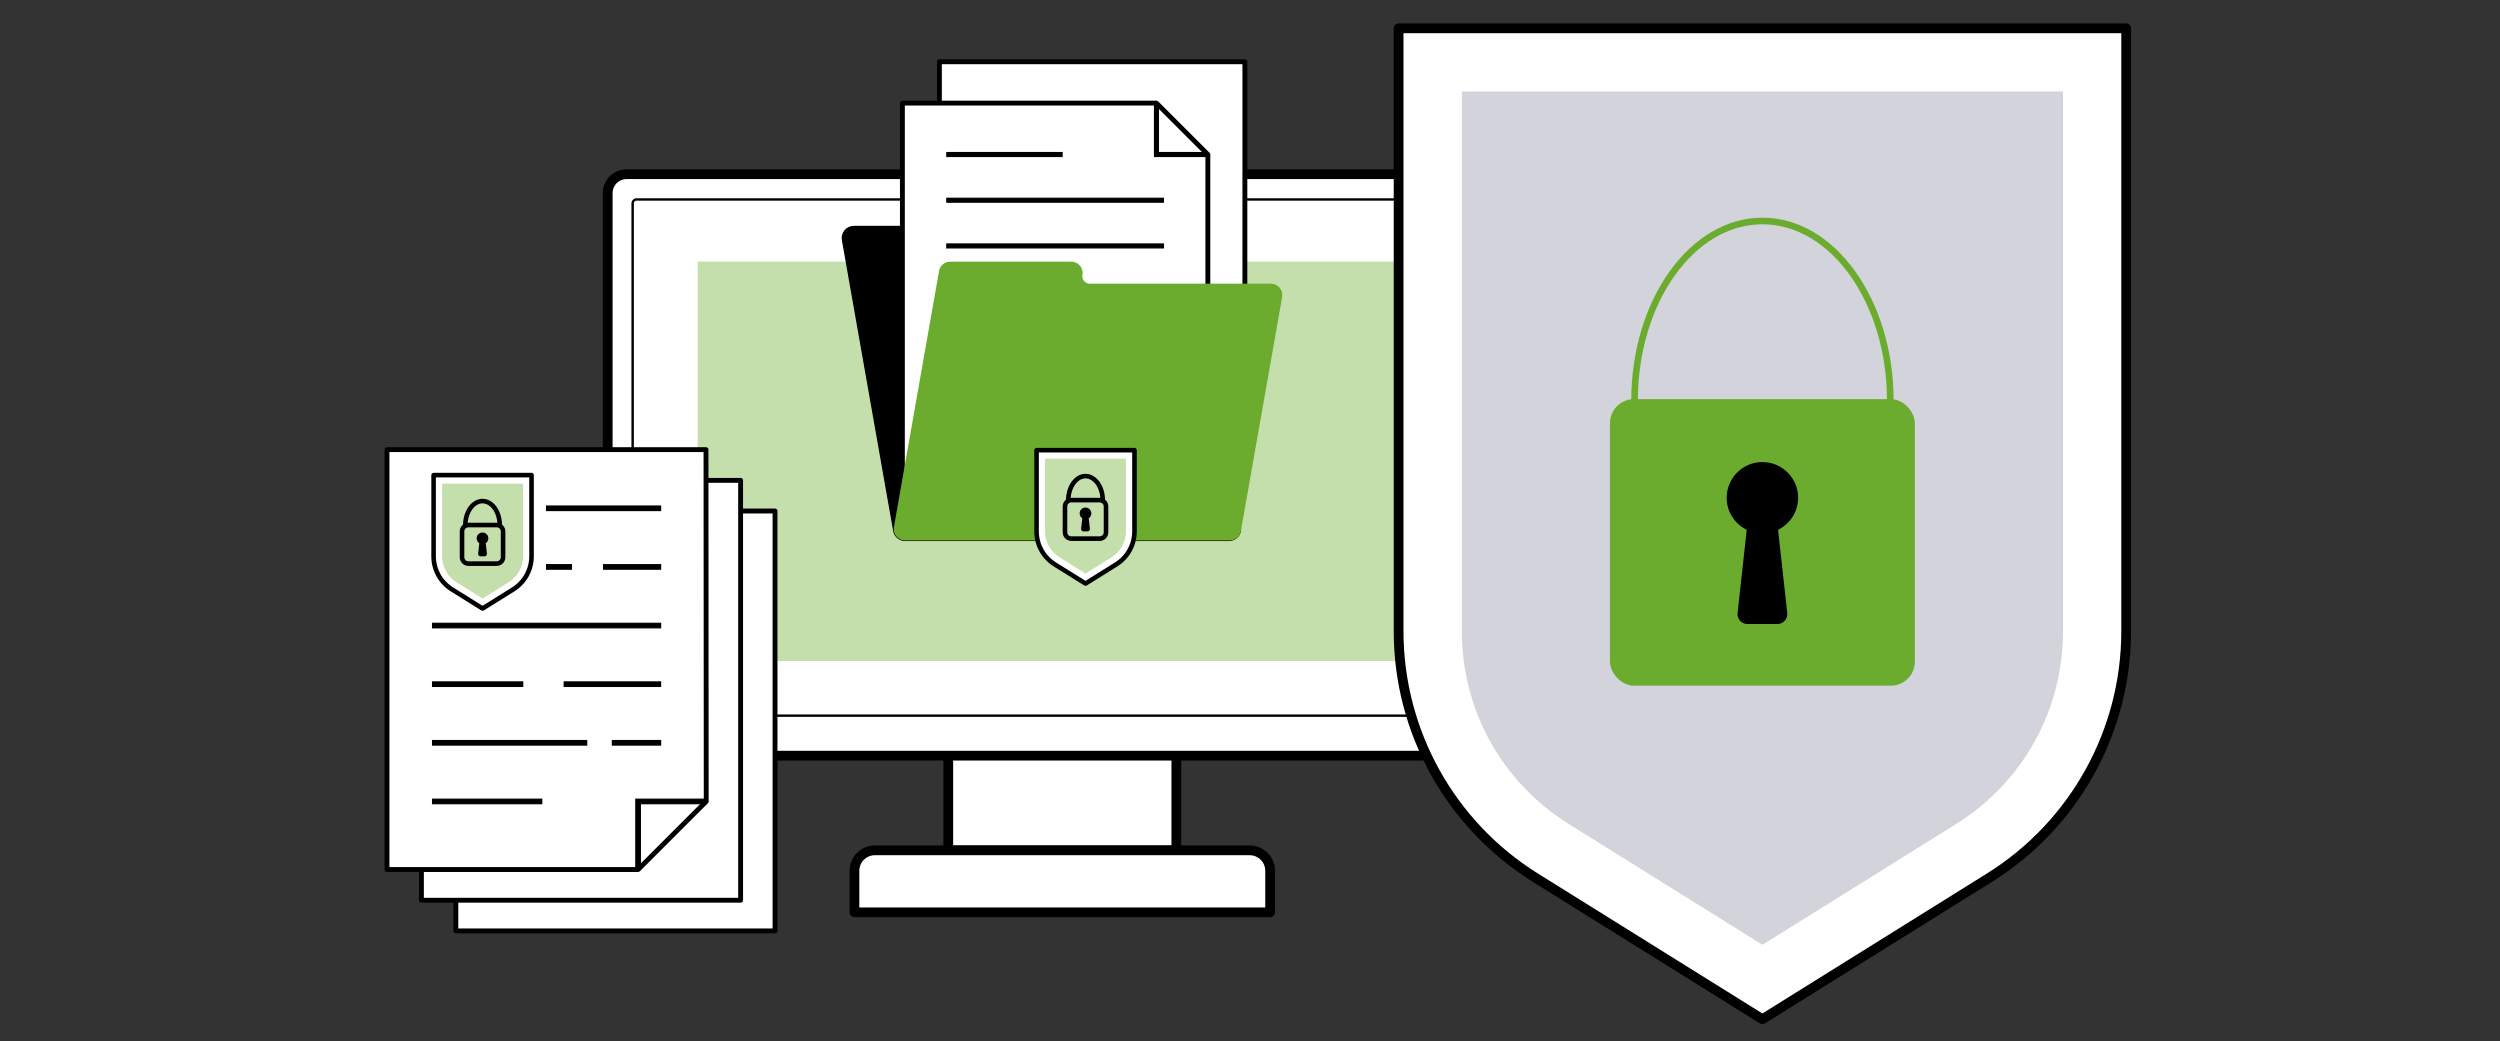 <?xml version="1.0" encoding="UTF-8"?>
<svg id="Ebene_5" data-name="Ebene 5" xmlns="http://www.w3.org/2000/svg" viewBox="0 0 1025 426.83">
  <rect x="0" y="0" width="1025" height="426.83" fill="#333333" stroke="none"/>
  <defs>
    <style>
      .cls-1 {
        stroke: #6bac2e;
      }

      .cls-1, .cls-2, .cls-3, .cls-4, .cls-5 {
        stroke-linecap: round;
        stroke-linejoin: round;
      }

      .cls-1, .cls-6 {
        fill: #6bac2e;
      }

      .cls-2, .cls-7, .cls-3, .cls-4 {
        fill: #fff;
      }

      .cls-2, .cls-3, .cls-4, .cls-8, .cls-5 {
        stroke: #000;
      }

      .cls-9 {
        fill: #c4deac;
      }

      .cls-10 {
        fill: #d3d3dc;
      }

      .cls-3 {
        stroke-width: 2px;
      }

      .cls-4 {
        stroke-width: 4px;
      }

      .cls-8 {
        stroke-miterlimit: 10;
        stroke-width: .5px;
      }
    </style>
  </defs>
  <g id="Monitor">
    <g id="Monitor-2" data-name="Monitor">
      <g>
        <rect class="cls-4" x="388.79" y="307.83" width="93.5" height="40.81"/>
        <g>
          <rect class="cls-7" x="249.16" y="71.42" width="372.78" height="238.41" rx="7.71" ry="7.71"/>
          <path d="m614.22,73.42c3.16,0,5.71,2.56,5.71,5.71v222.99c0,3.16-2.56,5.71-5.71,5.71h-357.35c-3.16,0-5.71-2.56-5.71-5.71V79.13c0-3.16,2.56-5.71,5.71-5.71h357.35m0-4h-357.35c-5.36,0-9.71,4.36-9.71,9.71v222.99c0,5.36,4.36,9.71,9.71,9.71h357.35c5.36,0,9.71-4.36,9.71-9.71V79.13c0-5.36-4.36-9.71-9.71-9.71h0Z"/>
        </g>
        <path class="cls-4" d="m358.72,348.64h153.65c4.63,0,8.39,3.76,8.39,8.39v17.03h-170.44v-17.03c0-4.63,3.76-8.39,8.39-8.39Z"/>
        <path class="cls-2" d="m260.95,81.78h349.18c.86,0,1.56.7,1.56,1.56v210.08h-352.3V83.33c0-.86.7-1.56,1.56-1.56Z"/>
      </g>
      <g>
        <rect class="cls-9" x="286.88" y="108.06" width="297.33" height="162.19"/>
        <path class="cls-9" d="m585.01,271.05h-298.94V107.26h298.94v163.79Zm-297.33-1.6h295.73V108.87h-295.73v160.58Z"/>
      </g>
    </g>
    <g id="Papka">
      <g>
        <path class="cls-8" d="m503.87,220.79h-132.76c-1.91,0-3.55-1.37-3.88-3.26l-21.03-119.26c-.43-2.41,1.43-4.63,3.88-4.63h132.76c1.91,0,3.55,1.37,3.88,3.26l21.03,119.26c.43,2.41-1.43,4.63-3.88,4.63Z"/>
        <path class="cls-8" d="m503.87,221.59h-132.76c-2.31,0-4.27-1.65-4.67-3.92l-21.03-119.26c-.24-1.38.13-2.8,1.04-3.87.9-1.08,2.23-1.7,3.64-1.7h132.76c2.3,0,4.27,1.65,4.67,3.92l21.03,119.26c.24,1.38-.13,2.8-1.04,3.87-.9,1.08-2.23,1.69-3.64,1.69Zm-153.79-127.14c-.93,0-1.81.41-2.41,1.12-.6.71-.85,1.65-.69,2.56l21.03,119.26c.26,1.5,1.57,2.6,3.09,2.6h132.76c.93,0,1.81-.41,2.41-1.12.6-.71.85-1.65.69-2.56l-21.03-119.26c-.27-1.51-1.57-2.6-3.09-2.6h-132.76Z"/>
      </g>
      <g id="Dokumenty">
        <rect class="cls-3" x="385.16" y="25.31" width="125.24" height="163.06"/>
        <path class="cls-3" d="m495.22,205.34h-125.24V42.28h104.17c7.02,7.02,14.05,14.05,21.07,21.07v141.99Z"/>
        <g>
          <rect class="cls-8" x="388.2" y="62.55" width="47.25" height="1.6"/>
          <rect class="cls-8" x="388.2" y="81.29" width="88.8" height="1.6"/>
          <rect class="cls-8" x="388.2" y="100.03" width="88.8" height="1.6"/>
          <rect class="cls-8" x="388.2" y="118.77" width="88.8" height="1.6"/>
          <rect class="cls-8" x="388.2" y="137.51" width="88.8" height="1.6"/>
          <rect class="cls-8" x="388.2" y="156.25" width="88.8" height="1.6"/>
          <rect class="cls-8" x="388.2" y="175" width="88.8" height="1.6"/>
          <polygon class="cls-8" points="495.22 64.15 473.35 64.15 473.35 42.28 474.95 42.28 474.95 62.55 495.22 62.55 495.22 64.15"/>
        </g>
      </g>
      <g>
        <path class="cls-6" d="m443.03,112.59h0c.42-2.36-1.4-4.53-3.8-4.53h-49.62c-1.87,0-3.47,1.34-3.8,3.19-6.17,35-12.34,70.01-18.52,105.01-.42,2.36,1.4,4.53,3.8,4.53h133.08c1.87,0,3.47-1.34,3.8-3.19l16.92-95.96c.42-2.36-1.4-4.53-3.8-4.53h-74.27c-2.4,0-4.21-2.17-3.8-4.53Z"/>
        <path class="cls-6" d="m504.17,221.59h-133.08c-1.38,0-2.68-.61-3.57-1.66-.89-1.06-1.26-2.44-1.02-3.8l18.51-105.01c.39-2.23,2.32-3.85,4.59-3.85h49.62c1.38,0,2.68.61,3.57,1.66.89,1.06,1.26,2.44,1.02,3.8h0c-.16.89.09,1.8.67,2.49.58.69,1.43,1.09,2.34,1.09h74.27c1.38,0,2.68.61,3.57,1.66.89,1.06,1.26,2.44,1.02,3.8l-16.92,95.96c-.39,2.23-2.32,3.85-4.59,3.85Zm-114.57-112.72c-1.48,0-2.75,1.06-3.01,2.52l-18.51,105.01c-.16.89.09,1.8.67,2.49.58.69,1.44,1.09,2.34,1.09h133.08c1.49,0,2.75-1.06,3.01-2.52l16.92-95.96c.16-.89-.09-1.8-.67-2.5-.58-.69-1.43-1.09-2.34-1.09h-74.27c-1.38,0-2.68-.61-3.57-1.66-.89-1.06-1.26-2.45-1.02-3.8h0c.16-.89-.09-1.8-.67-2.49-.58-.69-1.43-1.09-2.34-1.09h-49.62Z"/>
      </g>
    </g>
    <g>
      <g>
        <g>
          <path class="cls-7" d="m465.13,184.57h-40.15v33.27c0,5.54,2.85,10.68,7.55,13.61l12.52,7.81,12.52-7.81c4.7-2.93,7.55-8.07,7.55-13.61v-33.27Z"/>
          <path class="cls-5" d="m445.06,239.7c-.08,0-.16-.02-.23-.07l-12.52-7.81c-4.86-3.03-7.76-8.26-7.76-13.98v-33.27c0-.24.2-.44.44-.44h40.15c.24,0,.44.2.44.44v33.27c0,5.72-2.9,10.95-7.76,13.98l-12.52,7.81c-.07.04-.15.07-.23.07Zm-19.64-54.69v32.83c0,5.42,2.75,10.37,7.35,13.23l12.29,7.66,12.29-7.66c4.6-2.87,7.35-7.82,7.35-13.23v-32.83h-39.27Z"/>
        </g>
        <path class="cls-9" d="m434.38,228.49c-3.7-2.31-5.91-6.29-5.91-10.65v-29.78h33.17v29.78c0,4.36-2.21,8.34-5.91,10.65l-10.68,6.66-10.68-6.66Z"/>
      </g>
      <g>
        <path class="cls-5" d="m450.86,221.29h-11.61c-1.68,0-3.05-1.37-3.05-3.05v-10.59c0-1.68,1.37-3.05,3.05-3.05h11.61c1.68,0,3.05,1.37,3.05,3.05v10.59c0,1.68-1.37,3.05-3.05,3.05Zm-11.61-15.81c-1.2,0-2.17.97-2.17,2.17v10.59c0,1.2.97,2.17,2.17,2.17h11.61c1.2,0,2.17-.97,2.17-2.17v-10.59c0-1.2-.97-2.17-2.17-2.17h-11.61Z"/>
        <path class="cls-5" d="m444.27,212.21l-.51,4.64c-.03.28.19.53.47.53h1.66c.28,0,.51-.25.47-.53l-.51-4.64c.75-.34,1.24-1.15,1.08-2.05-.14-.81-.82-1.46-1.64-1.56-1.16-.14-2.14.76-2.14,1.89,0,.77.46,1.43,1.11,1.73Z"/>
        <path class="cls-5" d="m452.12,205.55c-.24,0-.44-.2-.44-.44,0-5.22-2.97-9.47-6.62-9.47s-6.62,4.25-6.62,9.47c0,.24-.2.44-.44.44s-.44-.2-.44-.44c0-5.71,3.36-10.35,7.5-10.35s7.5,4.64,7.5,10.35c0,.24-.2.44-.44.44Z"/>
      </g>
    </g>
  </g>
  <g id="Dokument">
    <g>
      <rect class="cls-3" x="186.89" y="209.51" width="130.87" height="172.15"/>
      <rect class="cls-3" x="172.78" y="196.94" width="130.87" height="172.15"/>
    </g>
    <g id="Dokument-2" data-name="Dokument">
      <g>
        <path class="cls-3" d="m289.54,328.59c-9.31,9.31-18.62,18.62-27.92,27.92h-102.95v-172.15h130.79c.03,48.07.06,96.15.09,144.22Z"/>
        <polygon class="cls-8" points="262.54 356.51 260.7 356.51 260.7 327.67 289.54 327.67 289.54 329.51 262.54 329.51 262.54 356.51"/>
      </g>
      <g>
        <rect class="cls-8" x="224.1" y="207.48" width="46.74" height="1.84"/>
        <rect class="cls-8" x="247.47" y="231.52" width="23.37" height="1.84"/>
        <rect class="cls-8" x="224.1" y="231.52" width="10.16" height="1.84"/>
        <rect class="cls-8" x="177.36" y="255.56" width="93.48" height="1.84"/>
        <rect class="cls-8" x="231.32" y="279.59" width="39.52" height="1.84"/>
        <rect class="cls-8" x="177.36" y="279.59" width="36.94" height="1.84"/>
        <rect class="cls-8" x="177.36" y="303.63" width="63.18" height="1.84"/>
        <rect class="cls-8" x="251.08" y="303.63" width="19.76" height="1.84"/>
        <rect class="cls-8" x="177.36" y="327.67" width="44.74" height="1.84"/>
      </g>
    </g>
    <g>
      <g>
        <g>
          <path class="cls-7" d="m217.92,194.81h-40.15v33.27c0,5.54,2.85,10.68,7.55,13.61l12.52,7.81,12.52-7.81c4.7-2.93,7.55-8.07,7.55-13.61v-33.27Z"/>
          <path class="cls-5" d="m197.85,249.93c-.08,0-.16-.02-.23-.07l-12.52-7.81c-4.86-3.03-7.76-8.26-7.76-13.98v-33.27c0-.24.2-.44.44-.44h40.15c.24,0,.44.2.44.44v33.27c0,5.72-2.9,10.95-7.76,13.98l-12.52,7.81c-.07.04-.15.07-.23.07Zm-19.64-54.69v32.83c0,5.42,2.75,10.37,7.35,13.23l12.29,7.66,12.29-7.66c4.6-2.87,7.35-7.82,7.35-13.23v-32.83h-39.27Z"/>
        </g>
        <path class="cls-9" d="m187.17,238.73c-3.7-2.31-5.91-6.29-5.91-10.65v-29.78h33.17v29.78c0,4.36-2.21,8.34-5.91,10.65l-10.68,6.66-10.68-6.66Z"/>
      </g>
      <g>
        <path class="cls-5" d="m203.65,231.52h-11.61c-1.68,0-3.05-1.37-3.05-3.05v-10.59c0-1.68,1.37-3.05,3.05-3.05h11.61c1.68,0,3.05,1.37,3.05,3.05v10.59c0,1.68-1.37,3.05-3.05,3.05Zm-11.61-15.81c-1.2,0-2.17.97-2.17,2.17v10.59c0,1.2.97,2.17,2.17,2.17h11.61c1.2,0,2.17-.97,2.17-2.17v-10.59c0-1.2-.97-2.17-2.17-2.17h-11.61Z"/>
        <path class="cls-5" d="m197.05,222.44l-.51,4.64c-.03.28.19.53.47.53h1.66c.28,0,.51-.25.47-.53l-.51-4.64c.75-.34,1.24-1.15,1.08-2.05-.14-.81-.82-1.46-1.64-1.56-1.16-.14-2.14.76-2.14,1.89,0,.77.46,1.43,1.11,1.73Z"/>
        <path class="cls-5" d="m204.9,215.79c-.24,0-.44-.2-.44-.44,0-5.22-2.97-9.47-6.62-9.47s-6.62,4.25-6.62,9.47c0,.24-.2.44-.44.44s-.44-.2-.44-.44c0-5.71,3.36-10.35,7.5-10.35s7.5,4.64,7.5,10.35c0,.24-.2.44-.44.44Z"/>
      </g>
    </g>
  </g>
  <g>
    <g>
      <path class="cls-4" d="m871.74,11.6h-298.31v247.19c0,41.12,21.21,79.34,56.11,101.09l93.04,58,93.04-58c34.9-21.76,56.11-59.97,56.11-101.09V11.6Z"/>
      <path class="cls-10" d="m643.26,337.89c-27.49-17.14-43.9-46.71-43.9-79.1V37.51h246.47v221.28c0,32.39-16.41,61.96-43.9,79.1l-79.33,49.46-79.33-49.46Z"/>
    </g>
    <g>
      <rect class="cls-6" x="660.08" y="163.65" width="125.02" height="117.48" rx="9.88" ry="9.88"/>
      <path class="cls-5" d="m716.7,216.92l-3.8,34.49c-.23,2.1,1.41,3.94,3.53,3.94h12.32c2.11,0,3.76-1.84,3.53-3.94l-3.8-34.49c5.54-2.55,9.18-8.54,8.05-15.26-1.01-6.05-6.1-10.88-12.19-11.61-8.6-1.03-15.9,5.65-15.9,14.04,0,5.71,3.39,10.59,8.26,12.83Z"/>
      <path class="cls-1" d="m775.02,165.1c-.48,0-.86-.39-.86-.86,0-40.13-23.13-72.78-51.57-72.78s-51.56,32.65-51.56,72.78c0,.48-.39.86-.86.86s-.86-.39-.86-.86c0-41.08,23.9-74.5,53.29-74.5s53.29,33.42,53.29,74.5c0,.48-.39.86-.86.86Z"/>
    </g>
  </g>
</svg>